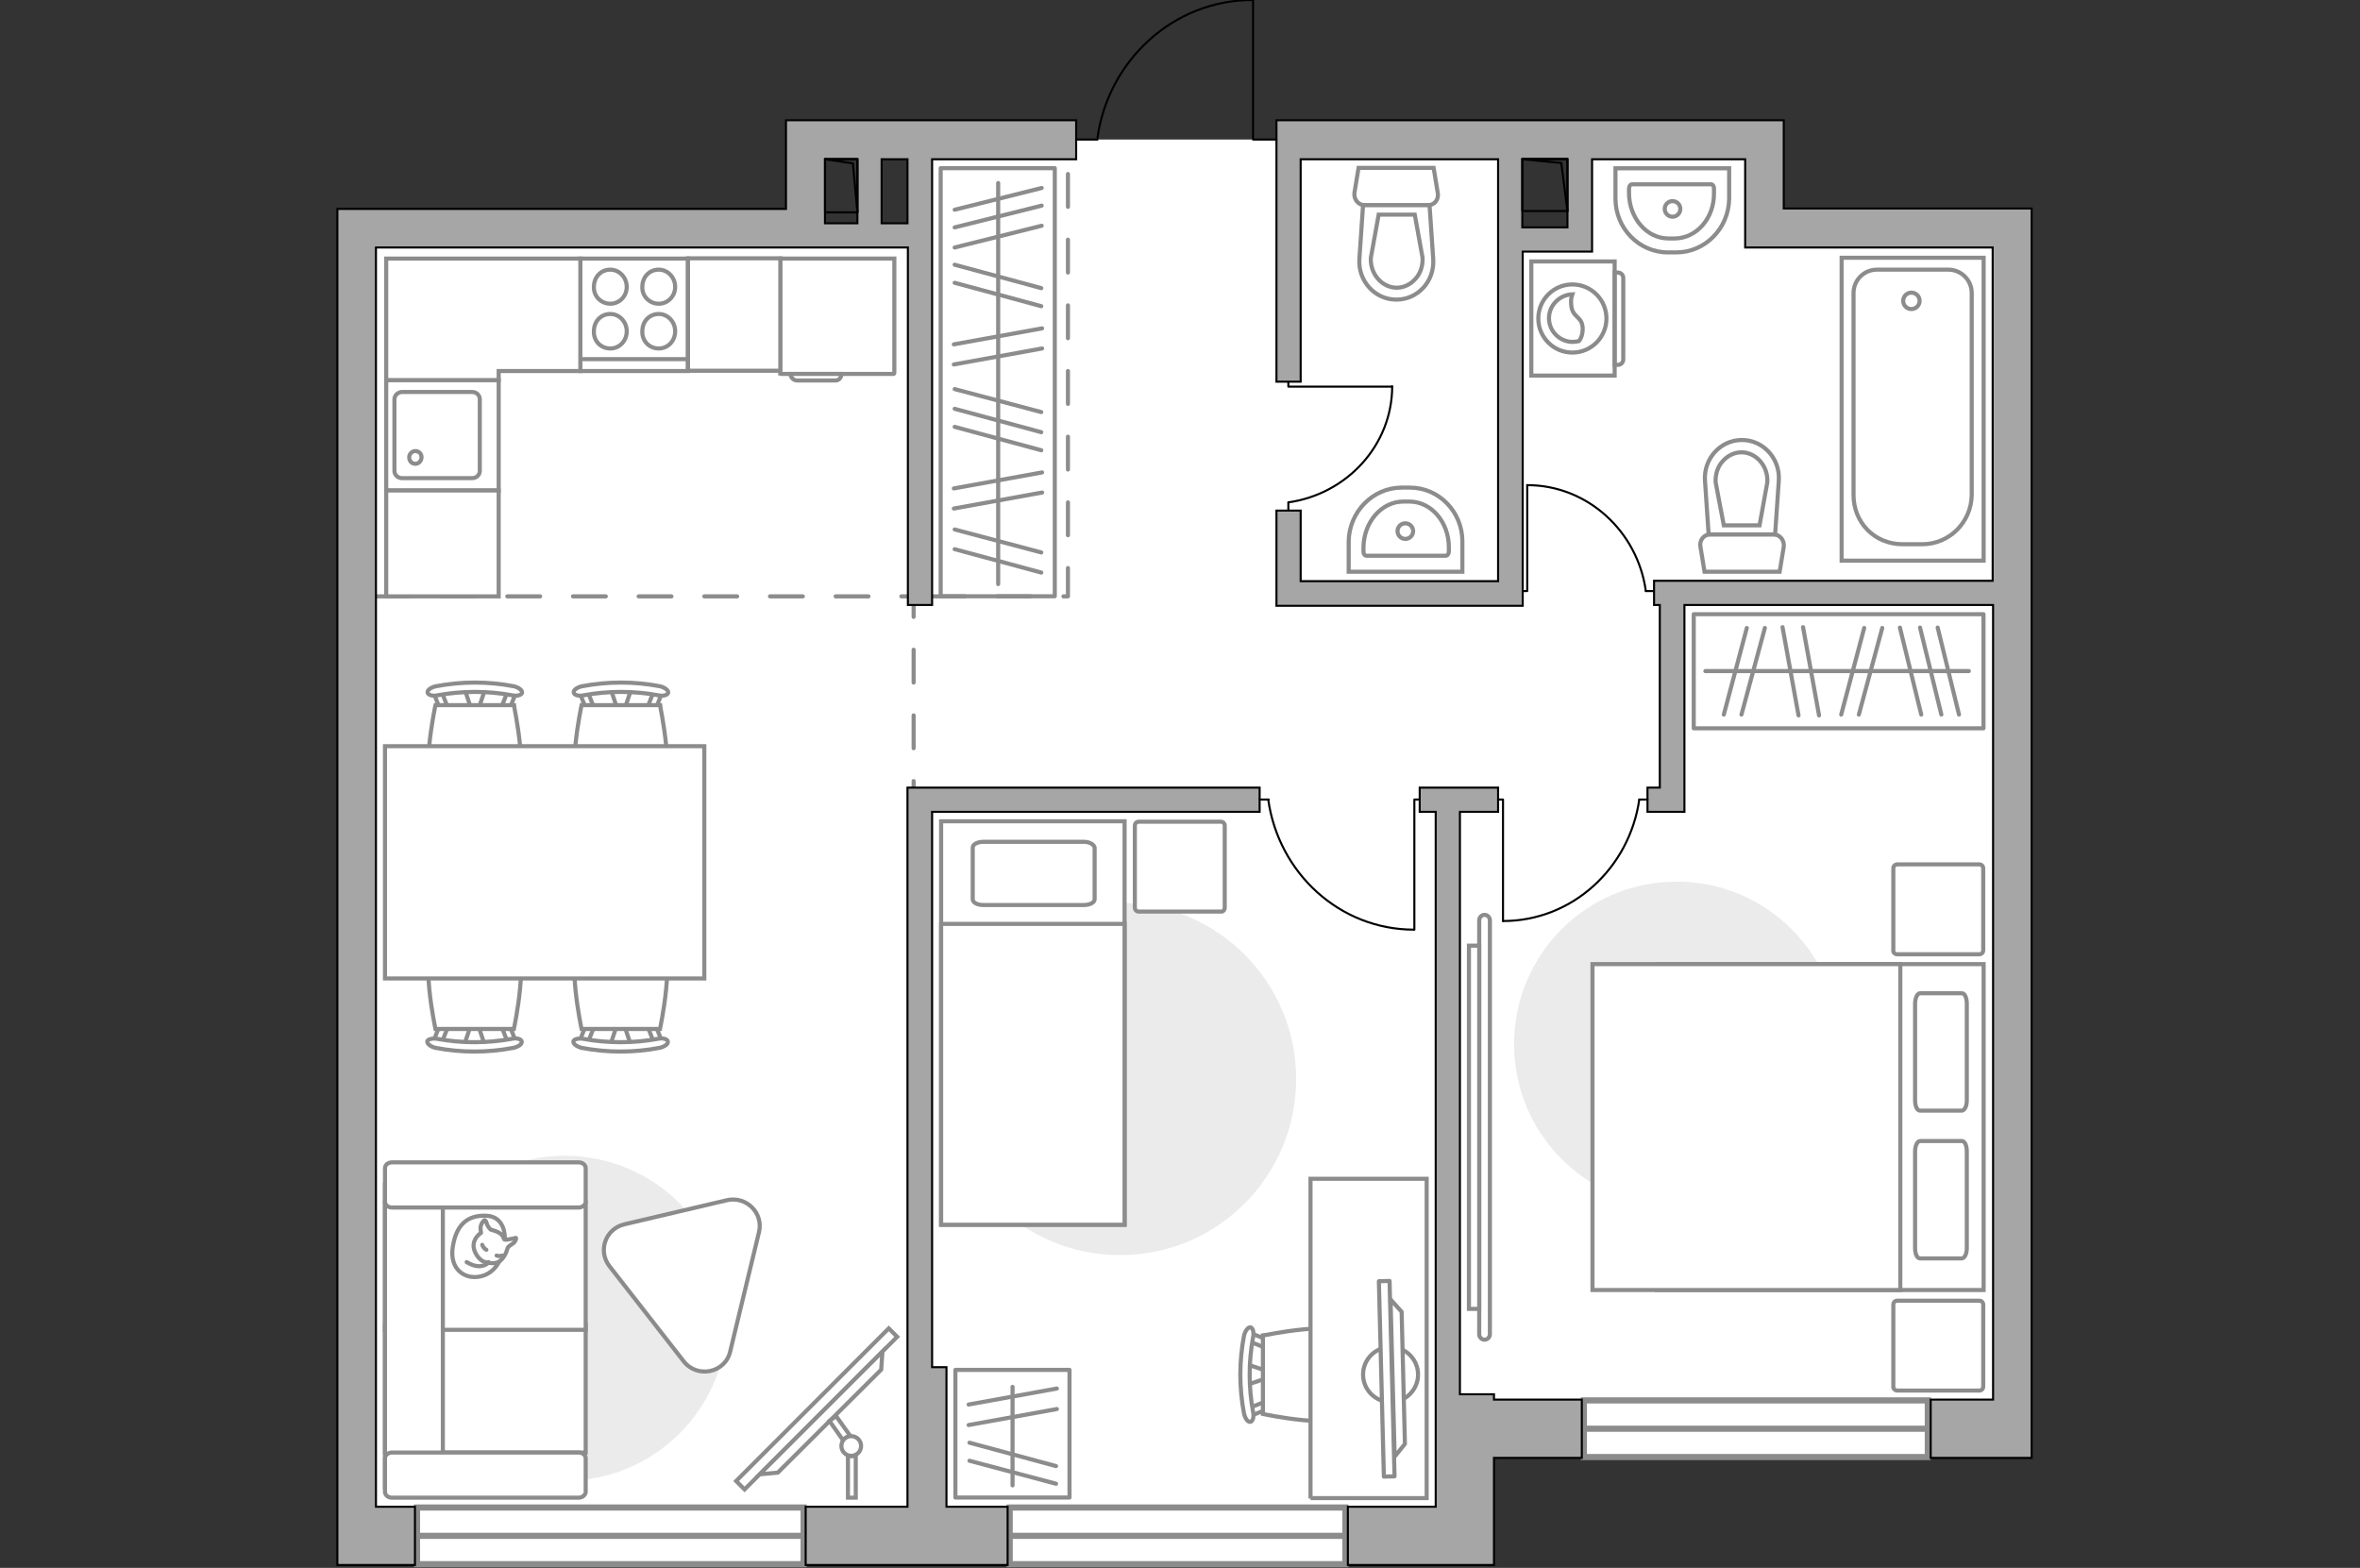 <?xml version="1.0" encoding="utf-8"?>
<!-- Generator: Adobe Illustrator 27.2.0, SVG Export Plug-In . SVG Version: 6.00 Build 0)  -->
<svg version="1.1" xmlns="http://www.w3.org/2000/svg" xmlns:xlink="http://www.w3.org/1999/xlink" x="0px" y="0px"
	 viewBox="0 0 575 382" style="enable-background:new 0 0 575 382;" xml:space="preserve">
<rect x="0" y="0" width="575" height="382" fill="#333333" stroke="none"/>
<style type="text/css">
	.st0{fill:#FFFFFF;}
	.st1{fill:#FFFFFF;stroke:#8C8C8C;stroke-width:1.5;stroke-linecap:round;stroke-miterlimit:10;}
	.st2{fill:none;stroke:#8C8C8C;stroke-linecap:round;stroke-linejoin:round;stroke-miterlimit:10;stroke-dasharray:8;}
	.st3{fill:#A6A6A6;stroke:#000000;stroke-width:0.5;stroke-miterlimit:10;}
	.st4{fill:none;stroke:#000000;stroke-width:0.5;stroke-linecap:round;stroke-linejoin:round;stroke-miterlimit:10;}
	.st5{fill:#FFFFFF;stroke:#8C8C8C;stroke-miterlimit:10;}
	.st6{fill:#EBEBEB;}
	.st7{fill:none;stroke:#8C8C8C;stroke-linecap:round;stroke-linejoin:round;stroke-miterlimit:10;}
	.st8{fill:#FFFFFF;stroke:#8C8C8C;stroke-linecap:round;stroke-linejoin:round;stroke-miterlimit:10;}
	.st9{fill:#FFFFFF;stroke:#8B8B8B;stroke-linecap:round;stroke-linejoin:round;stroke-miterlimit:10;}
	.st10{fill:#FFFFFF;stroke:#8B8B8B;stroke-miterlimit:10;}
	.st11{fill-rule:evenodd;clip-rule:evenodd;fill:#FFFFFF;fill-opacity:0.1;stroke:#8B8B8B;stroke-miterlimit:10;}
</style>
<g id="bg_1_">
	<polygon class="st0" points="86.9,56.9 224.8,56.9 224.8,34 262.2,34 315.8,34 368.3,34.5 368.3,58.4 385.3,57.8 385.3,34.4 
		430.5,34.4 430.5,56 490.2,56 490.2,348.5 356.9,348.5 356.9,370.5 349.8,374.2 86.9,374.2 	"/>
</g>
<g id="windows_1_">
	<g>
		<rect x="385.9" y="341.2" class="st1" width="83.8" height="13.8"/>
		<line class="st1" x1="469.7" y1="348.1" x2="385.9" y2="348.1"/>
	</g>
	<g>
		<rect x="246" y="367.3" class="st1" width="81.8" height="13.8"/>
		<line class="st1" x1="327.9" y1="374.2" x2="246" y2="374.2"/>
	</g>
	<g>
		<rect x="101.6" y="367.3" class="st1" width="94.2" height="13.8"/>
		<line class="st1" x1="195.7" y1="374.2" x2="101.6" y2="374.2"/>
	</g>
</g>
<g id="plan">
	<polyline class="st2" points="91.6,145.3 222.6,145.3 222.6,191.9 	"/>
	<polyline class="st2" points="227.1,145.3 260.2,145.3 260.2,38.8 	"/>
	<g>
		<polygon class="st3" points="364,339.7 355.7,339.7 355.7,197.8 365,197.8 365,191.9 345.9,191.9 345.9,197.8 349.8,197.8 
			349.8,339.7 349.8,341 349.8,342.6 349.8,355.2 349.8,367.1 328.4,367.1 328.4,381.3 349.8,381.3 364,381.3 364,367.1 364,355.2 
			385.4,355.2 385.4,341 364,341 		"/>
		<path class="st3" d="M434.6,50.8V29.3h-9.5v0H311v6.4v3v54.3h5.9V38.8H365v102.8h-48.1v-17.2H311v17.2v3v3h54h1.4h4.6V61.3h11h2.7
			h3.2V38.8h37.3v21.5h5.9h3.5h50.9v81.2h-75.2h-5.9h-1.4v5.9h1.4v44.5h-3v5.9h3h3h3v-50.4h75.2V341h-15.2v14.2H495v-10.8V341V60.3
			v-5.9v-3.6H434.6z M381.9,55.4h-11V38.8h11V55.4z"/>
		<path class="st3" d="M91.6,60.3h104.7v0h2.1v0h22.8v87.1h5.9V38.8h35.1v-9.5H201v0h-9.5v21.6H82.2v3.6v5.9v306.7v7.1v7.1h18.9
			v-14.2h-9.5V60.3z M221.1,54.4h-6.3V38.8h6.3V54.4z M208.9,38.8v15.6H201V38.8H208.9z"/>
		<polygon class="st3" points="224.1,191.9 221.1,191.9 221.1,333.1 221.1,367.1 196.3,367.1 196.3,381.3 245.5,381.3 245.5,367.1 
			230.6,367.1 230.6,333.1 227.1,333.1 227.1,197.8 306.9,197.8 306.9,191.9 227.1,191.9 		"/>
	</g>
	<g>
		<polyline class="st4" points="305.3,0.1 305.3,34 311,34 		"/>
		<line class="st4" x1="262.2" y1="34" x2="267.4" y2="34"/>
		<path class="st4" d="M267.4,33.5C270.1,14.6,286,0,305.1,0"/>
	</g>
	<g>
		
			<rect x="370" y="39.6" transform="matrix(-6.627783e-11 1 -1 -6.627783e-11 421.507 -331.291)" class="st4" width="12.7" height="11"/>
		<polyline class="st4" points="370.9,38.8 380.4,39.7 381.9,51.5 		"/>
	</g>
	<g>
		
			<rect x="198.5" y="41.3" transform="matrix(-6.607533e-11 1 -1 -6.607533e-11 250.218 -159.757)" class="st4" width="13" height="7.9"/>
		<polyline class="st4" points="201,38.8 207.8,39.8 208.9,51.7 		"/>
	</g>
	<g>
		<path id="wc_00000104665423936550627700000008742028471118200197_" class="st5" d="M346.5,62.8"/>
		<g id="Group_26_00000119105065184523222310000009511373479760156571_">
			<path id="Vector_130_00000130616513068699524990000015084838962513041853_" class="st5" d="M347.9,50l-15.4,0
				c-1.5,0-2.7-1.4-2.5-3l1-6.1l18.3,0l1,6.1C350.6,48.6,349.5,50,347.9,50z"/>
			<path id="Vector_131_00000168802541296829906960000001137535386778679471_" class="st5" d="M340.2,73c-5.2,0-9.3-4.5-9-9.8
				l0.9-13.2l16.2,0l0.9,13.2C349.5,68.6,345.4,73,340.2,73z"/>
			<path id="Vector_132_00000109015427556429379060000012850376616432393366_" class="st5" d="M335.9,52.3l-1.9,10.5
				c-0.1,1.9,0.5,3.7,1.7,5.1c1.2,1.4,2.9,2.2,4.6,2.2c1.7,0,3.4-0.8,4.6-2.2c1.2-1.3,1.8-3.2,1.7-5.1l-1.9-10.5L335.9,52.3z"/>
		</g>
	</g>
	<g>
		<path id="wc_00000146478209672256428030000015301012290506117030_" class="st5" d="M418.1,117.5"/>
		<g id="Group_26_00000155839119796744397590000005841361130833849506_">
			<path id="Vector_130_00000022527752547919200310000018345612003047329469_" class="st5" d="M416.7,130.2l15.4,0
				c1.5,0,2.7,1.4,2.5,3l-1,6.1l-18.3,0l-1-6.1C414,131.7,415.1,130.2,416.7,130.2z"/>
			<path id="Vector_131_00000118367485112397530910000000491877437851927735_" class="st5" d="M424.4,107.2c5.2,0,9.3,4.5,9,9.8
				l-0.9,13.2l-16.2,0l-0.9-13.2C415.1,111.7,419.2,107.2,424.4,107.2z"/>
			<path id="Vector_132_00000035509100571436391530000018255051652044712599_" class="st5" d="M428.7,128l1.9-10.5
				c0.1-1.9-0.5-3.7-1.7-5.1c-1.2-1.4-2.9-2.2-4.6-2.2c-1.7,0-3.4,0.8-4.6,2.2c-1.2,1.3-1.8,3.2-1.7,5.1L420,128L428.7,128z"/>
		</g>
	</g>
	<g>
		<path id="Vector_134_00000050655683593319104730000003412907414268455083_" class="st5" d="M341.5,118.8h2
			c7.1,0,12.8,5.9,12.8,13.1v7.4h-27.7v-7.4C328.7,124.7,334.5,118.8,341.5,118.8z"/>
		<path id="Vector_133_00000051355925695676660130000011673473403664394398_" class="st5" d="M341.9,122.2h1.5c5.3,0,9.6,5,9.6,11.1
			v1.1c0,0.5-0.3,1-0.8,1H333c-0.5,0-0.8-0.4-0.8-1v-1.1C332.3,127.2,336.6,122.2,341.9,122.2z"/>
		<circle class="st5" cx="342.4" cy="129.4" r="1.9"/>
	</g>
	<g>
		<path id="Vector_134_00000174600335945716875070000002525354070612025984_" class="st5" d="M408.4,61.5h-2
			c-7.1,0-12.8-5.9-12.8-13.1V41l27.7,0v7.4C421.2,55.7,415.4,61.5,408.4,61.5z"/>
		<path id="Vector_133_00000162350969797079542500000001854129087509570182_" class="st5" d="M408,58.1h-1.5c-5.3,0-9.6-5-9.6-11.1
			v-1.1c0-0.5,0.3-1,0.8-1l19.1,0c0.5,0,0.8,0.4,0.8,1V47C417.7,53.2,413.3,58.1,408,58.1z"/>
		<circle class="st5" cx="407.5" cy="50.9" r="1.9"/>
	</g>
	<g>
		<g>
			<path id="Vector_135_00000080920752499188858010000003475947107189959612_" class="st5" d="M448.7,136.6V62.8h34.6v73.8H448.7z"
				/>
			<path id="Vector_136_00000079475314092327180310000012663481544828460468_" class="st5" d="M468.3,132.6h-4.7c-7,0-12-5.4-12-12
				V71.4c0-3.1,2.5-5.7,5.7-5.7h17.4c3.1,0,5.7,2.5,5.7,5.7v49.2C480.3,127.2,475,132.6,468.3,132.6z"/>
		</g>
		<circle class="st5" cx="465.7" cy="73.3" r="2"/>
	</g>
	<g>
		<g id="Group_27_00000050626162682346668780000007032965763880395414_">
			<path id="Vector_140_00000035507406130109749120000016528586372325983154_" class="st5" d="M121.5,119.5l0-26.9l-27.4,0l0,26.9
				L121.5,119.5z"/>
		</g>
		<path id="Vector_141_00000181067850477830685560000014699102073764937916_" class="st5" d="M96.1,97.3l0,17.4c0,1,0.8,1.8,1.9,1.8
			l17,0c1.1,0,1.9-0.8,1.9-1.8l0-17.4c0-1-0.8-1.8-1.9-1.8l-17,0C97,95.5,96.1,96.3,96.1,97.3z"/>
		<path id="Vector_139_00000110433108318965881740000003014652517609578146_" class="st5" d="M102.7,111.4c0,0.9-0.7,1.6-1.5,1.6
			c-0.9,0-1.5-0.7-1.5-1.6c0-0.8,0.7-1.5,1.5-1.5C102.1,109.9,102.7,110.6,102.7,111.4z"/>
	</g>
	<g>
		<path id="Vector_142_00000074439715437612005600000017314353944380931211_" class="st5" d="M167.6,63l-26.2,0l0,27.4l26.2,0
			L167.6,63z"/>
		<g id="Group_28_00000006704322353453504950000006363760482919659441_">
			<g id="Group_29_00000064356040037684193510000007895026898562827909_">
				<path id="Vector_143_00000095330648492267387810000012041331810795055021_" class="st5" d="M148.7,74c2.2,0,4-1.8,4-4.1
					c0-2.3-1.8-4.2-4-4.2c-2.3,0-4,1.8-4,4.2C144.6,72.1,146.4,74,148.7,74z"/>
				<path id="Vector_144_00000066505966807533830350000015396057908070542977_" class="st5" d="M148.7,84.9c2.2,0,4-1.8,4-4.2
					c0-2.3-1.8-4.2-4-4.2c-2.3,0-4,1.8-4,4.2C144.6,83.1,146.4,84.9,148.7,84.9z"/>
			</g>
			<g id="Group_30_00000053523291890885225570000005300843854401316993_">
				<path id="Vector_145_00000064315267609814157480000003908798830782080930_" class="st5" d="M160.5,74c2.2,0,4-1.8,4-4.1
					c0-2.3-1.8-4.2-4-4.2c-2.3,0-4,1.8-4,4.2C156.4,72.1,158.2,74,160.5,74z"/>
				<path id="Vector_146_00000049207296271209532020000013308780297074904198_" class="st5" d="M160.5,84.9c2.2,0,4-1.8,4-4.2
					c0-2.3-1.8-4.2-4-4.2c-2.3,0-4,1.8-4,4.2C156.4,83.1,158.2,84.9,160.5,84.9z"/>
			</g>
		</g>
		<path id="Vector_147_00000049944440423988866980000006570656478320154553_" class="st5" d="M141.4,87.5l25.9,0"/>
	</g>
</g>
<g id="furniture_1_">
	<path id="Vector_00000026139657364480362080000009383570171358940847_" class="st6" d="M137.6,360.8c-21.9,0-39.6-17.7-39.6-39.6
		s17.7-39.6,39.6-39.6s39.6,17.7,39.6,39.6S159.5,360.8,137.6,360.8z"/>
	<path id="Vector_00000127747977812251757350000013528410467671408263_" class="st6" d="M408.5,294c-21.9,0-39.6-17.7-39.6-39.6
		s17.7-39.6,39.6-39.6s39.6,17.7,39.6,39.6S430.3,294,408.5,294z"/>
	<g id="Group_34_00000020389546449270966980000011529139177353564852_">
		<path id="Vector_158_00000098183410123710968390000017973026230271212196_" class="st4" d="M366.2,224.4l0-29.6H365"/>
		<path id="Vector_159_00000055694464781180946180000015580434309243507340_" class="st4" d="M401.4,194.8h-2"/>
		<path id="Vector_160_00000071536426753902855070000009970743405273364663_" class="st4" d="M399.4,194.8
			c-2.4,16.7-16.3,29.6-33.2,29.6"/>
	</g>
	<g id="Group_34_00000143600000569928675930000008461959406003532476_">
		<path id="Vector_158_00000054963522567388012560000002254102514003118503_" class="st4" d="M344.6,226.5l0-31.7h1.3"/>
		<path id="Vector_159_00000183956775536122015880000001725427556653351563_" class="st4" d="M306.9,194.8h2.2"/>
		<path id="Vector_160_00000075853465087657227690000002295613212979504052_" class="st4" d="M309,194.8
			c2.5,17.9,17.4,31.7,35.5,31.7"/>
	</g>
	<g id="Group_34_00000095320405721941434720000010880159847716683395_">
		<path id="Vector_158_00000011008487845704364700000017519929263062313108_" class="st4" d="M339.1,94.2h-25.2v-1.1"/>
		<path id="Vector_159_00000134246809022378717200000011862820846408202146_" class="st4" d="M313.9,124.2v-1.7"/>
		<path id="Vector_160_00000101063655890642790270000011437350057060700340_" class="st4" d="M313.9,122.4
			c14.2-2,25.3-13.9,25.3-28.3"/>
	</g>
	<g id="Group_34_00000019675097476429674150000014547607677325098890_">
		<path id="Vector_158_00000168091375945107403070000010215850313342834332_" class="st4" d="M372.1,118.2V144H371"/>
		<path id="Vector_159_00000150063718875122391220000003375296782124880792_" class="st4" d="M402.8,144H401"/>
		<path id="Vector_160_00000155838995665254702630000017307245888354539184_" class="st4" d="M401,144c-2-14.5-14.2-25.8-28.9-25.8"
			/>
	</g>
	<g>
		<path id="Vector_8_00000024724439163366504250000015306909982743267235_" class="st5" d="M190.3,91.1h27.4c0.1,0,0.2-0.1,0.2-0.2
			V63h-27.8v28C190.1,91,190.2,91.1,190.3,91.1z"/>
		<path id="Vector_9_00000044166512692639173690000011838404916911506831_" class="st5" d="M205,91.1h-12.4c0,0.9,0.8,1.6,1.6,1.6
			h9.1C204.3,92.8,205,92.1,205,91.1z"/>
	</g>
	<rect x="94.1" y="119.5" class="st5" width="27.4" height="25.8"/>
	<polygon class="st5" points="141.4,63 121.5,63 105.1,63 94.1,63 94.1,92.6 121.5,92.6 121.5,90.4 141.4,90.4 	"/>
	
		<rect x="165.1" y="65.4" transform="matrix(-1.836970e-16 1 -1 -1.836970e-16 255.526 -102.17)" class="st5" width="27.4" height="22.5"/>
	
		<rect x="412.7" y="149.6" transform="matrix(-1 -4.553550e-10 4.553550e-10 -1 895.968 327.048)" class="st7" width="70.6" height="27.8"/>
	<line class="st7" x1="443.2" y1="174.3" x2="439.3" y2="152.8"/>
	<line class="st7" x1="438.2" y1="174.3" x2="434.3" y2="152.8"/>
	<line class="st7" x1="452.9" y1="174.1" x2="458.6" y2="153"/>
	<line class="st7" x1="448.6" y1="174.1" x2="454.2" y2="153"/>
	<line class="st7" x1="424.3" y1="174.1" x2="430" y2="153"/>
	<line class="st7" x1="420" y1="174.1" x2="425.6" y2="153"/>
	<line class="st7" x1="477.3" y1="174.1" x2="472.1" y2="152.9"/>
	<line class="st7" x1="468.1" y1="174.1" x2="462.9" y2="152.9"/>
	<line class="st7" x1="473" y1="174.1" x2="467.8" y2="152.9"/>
	<line class="st7" x1="479.7" y1="163.5" x2="415.5" y2="163.5"/>
	
		<rect x="231.2" y="335.4" transform="matrix(-1.578378e-09 1 -1 -1.578378e-09 595.979 102.56)" class="st7" width="31.1" height="27.8"/>
	<line class="st7" x1="257.5" y1="338.3" x2="236" y2="342.2"/>
	<line class="st7" x1="257.5" y1="343.3" x2="236" y2="347.2"/>
	<line class="st7" x1="257.3" y1="357.2" x2="236.2" y2="351.5"/>
	<line class="st7" x1="257.3" y1="361.5" x2="236.2" y2="355.9"/>
	<line class="st7" x1="246.7" y1="337.9" x2="246.7" y2="361.9"/>
	
		<rect x="191" y="79.3" transform="matrix(-2.116211e-10 1 -1 -2.116211e-10 336.292 -150.029)" class="st7" width="104.3" height="27.8"/>
	<line class="st7" x1="253.9" y1="80" x2="232.4" y2="83.9"/>
	<line class="st7" x1="253.9" y1="84.9" x2="232.4" y2="88.8"/>
	<line class="st7" x1="253.7" y1="70.2" x2="232.6" y2="64.5"/>
	<line class="st7" x1="253.7" y1="74.6" x2="232.6" y2="68.9"/>
	<line class="st7" x1="253.9" y1="115.1" x2="232.4" y2="119"/>
	<line class="st7" x1="253.9" y1="120" x2="232.4" y2="123.9"/>
	<line class="st7" x1="253.7" y1="105.3" x2="232.6" y2="99.6"/>
	<line class="st7" x1="253.7" y1="100.4" x2="232.6" y2="94.8"/>
	<line class="st7" x1="253.7" y1="139.5" x2="232.6" y2="133.8"/>
	<line class="st7" x1="253.7" y1="134.6" x2="232.6" y2="129"/>
	<line class="st7" x1="253.7" y1="109.7" x2="232.6" y2="104"/>
	<line class="st7" x1="253.8" y1="45.8" x2="232.6" y2="51.1"/>
	<line class="st7" x1="253.8" y1="55" x2="232.6" y2="60.3"/>
	<line class="st7" x1="253.8" y1="50.1" x2="232.6" y2="55.4"/>
	<line class="st7" x1="243.2" y1="44.6" x2="243.2" y2="142.3"/>
	<g>
		<path id="Vector_55_00000103257478467088046530000009009861657628331441_" class="st5" d="M93.8,353.9v-31h48.9v31H93.8z"/>
		<path id="Vector_56_00000116919076231119102130000004285688090450747270_" class="st5" d="M93.8,324v-31h48.9v31H93.8z"/>
		<path id="Vector_57_00000173131956162804275950000010110780473161268157_" class="st5" d="M107.9,359.4l-14.1,2.9v-73.7h14.1
			V359.4z"/>
		<path id="Vector_58_00000088122289099396527340000013387906569612467095_" class="st5" d="M95.5,353.9H141c0.9,0,1.7,0.6,1.7,1.4
			v8.2c0,0.7-0.8,1.4-1.7,1.4H95.5c-0.9,0-1.7-0.6-1.7-1.4v-8.2C93.8,354.5,94.6,353.9,95.5,353.9z"/>
		<path id="Vector_59_00000139251551500454842130000005671055418857939633_" class="st5" d="M95.5,283.2H141c0.9,0,1.7,0.6,1.7,1.4
			v8.2c0,0.7-0.8,1.4-1.7,1.4H95.5c-0.9,0-1.7-0.6-1.7-1.4v-8.2C93.8,283.8,94.6,283.2,95.5,283.2z"/>
		<g>
			<path class="st8" d="M123,301.6c0,0,0.2-5.2-4.5-5.4c-4.7-0.2-7.4,2.3-8.2,7.7c-0.8,5.4,3,7.9,6.7,7.1
				C120.5,310.3,122.9,306.8,123,301.6z"/>
			<path class="st8" d="M119.6,299.6c0,0-0.7-0.5-1-1.5s-0.6-0.8-0.6-0.8s-1.1,0.9-0.9,2.3c0.1,0.8,0.1,0.8,0.1,0.8
				s-1.6,0.9-1.8,2.8c-0.2,1.8,1.4,3.8,2.5,4.2c1.2,0.4,2.9,0.6,3.8-0.1c1-0.7,1.7-2.1,1.9-3c0.2-0.9,1.5-1.1,1.9-1.9
				c0.4-0.8,0.2-0.8,0.2-0.8s-2.4,0.6-2.8,0.4C122.5,301.5,122.8,300.4,119.6,299.6z"/>
			<path class="st8" d="M118.5,304.5c0,0-0.7-0.3-1-1.2"/>
			<path class="st8" d="M121,305.9c0,0,0.7,0.3,1.3,0"/>
			<path class="st7" d="M119,307.5c0,0-0.2,0.8-2.1,1c-1.5,0.1-3.2-1-3.2-1"/>
		</g>
	</g>
	<g>
		
			<rect x="172.7" y="341.8" transform="matrix(0.707 -0.707 0.707 0.707 -184.396 241.284)" class="st5" width="52.6" height="2.9"/>
		<polygon class="st5" points="214.7,333.7 189.5,358.8 185.1,359.2 215,329.3 		"/>
		<g>
			<path class="st5" d="M207.4,354.8c0.4,0,0.8-0.1,1.1-0.3v10.4h-1.9v-10.2C206.8,354.7,207.1,354.8,207.4,354.8z"/>
			<path class="st5" d="M207.2,349.9c-0.7,0.1-1.4,0.4-1.8,1l-3.3-4.7l1.6-1.2L207.2,349.9z"/>
		</g>
		<circle class="st5" cx="207.4" cy="352.3" r="2.4"/>
	</g>
	<path id="Vector_00000085966783403246759190000008523247899047601315_" class="st6" d="M272.9,220c23.7,0,42.9,19.2,42.9,42.9
		s-19.2,42.9-42.9,42.9S230,286.6,230,262.9S249.2,220,272.9,220z"/>
	<g>
		<path id="Vector_2_00000097502711505834384620000012475929550724495548_" class="st5" d="M229.3,298.4H274v-98.3h-44.7V298.4z"/>
		<path id="Vector_3_00000114756855457440730060000008725890747599444610_" class="st5" d="M274,298.4h-44.7v-73.3h39.4h5.3v10
			V298.4z"/>
		<path id="Vector_4_00000003818099959780606310000000351377722727892135_" class="st7" d="M264.1,205.1h-24.5
			c-1.4,0-2.6,0.6-2.6,1.4v12.6c0,0.8,1.1,1.4,2.6,1.4h24.5c1.4,0,2.6-0.6,2.6-1.4v-12.6C266.5,205.7,265.4,205.1,264.1,205.1z"/>
	</g>
	<path id="Vector_5_00000134930191674435935970000007980397281318358942_" class="st8" d="M298.4,221.1v-19.9c0-0.6-0.4-1-1-1h-19.9
		c-0.6,0-1,0.4-1,1v19.9c0,0.6,0.4,1,1,1h19.9C298,222.2,298.4,221.7,298.4,221.1z"/>
	<g id="Group_2_00000114056673437173896200000009541681882058061205_">
		<g id="Group_3_00000151508570659573782360000016869647157051390613_">
			<path id="Vector_10_00000054987847132524251380000003265463117205947832_" class="st5" d="M303.8,332.4l5.4,1.8v1.4l-5.4,1.8
				V332.4z"/>
		</g>
		<g id="Group_4_00000072975710869221030290000010645962165359377031_">
			<path id="Vector_11_00000016073557477918645730000005422363890117262756_" class="st5" d="M309,342.5c0,0.5-0.3,0.9-0.6,1
				l-4.3,1.7c-0.4,0.2-0.8-0.2-0.9-0.7c-0.1-0.6,0.2-1.2,0.5-1.2l4.3-1.7c0.4-0.2,0.8,0.2,0.9,0.7C309,342.3,309,342.4,309,342.5z"
				/>
		</g>
		<g id="Group_5_00000018199159108031749510000009640761924500072107_">
			<path id="Vector_12_00000164490400803361382820000007012854756108012967_" class="st5" d="M309,327.3c0,0.1,0,0.2,0,0.3
				c-0.1,0.6-0.5,0.9-0.9,0.7l-4.3-1.7c-0.4-0.2-0.6-0.7-0.5-1.3c0.1-0.6,0.5-0.9,0.9-0.7l4.3,1.7C308.8,326.4,309,326.9,309,327.3z
				"/>
		</g>
		<path id="Vector_13_00000129169014442370489130000013863300902787178908_" class="st5" d="M330.1,325.4c3.4,3.4,3.4,15.7,0,19.1
			c-4,4-22.4,0-22.4,0v-19.1C307.8,325.4,326.2,321.4,330.1,325.4z"/>
		<path id="Vector_14_00000037679214367288783340000002635920235832976050_" class="st5" d="M305.3,325.8c-1.1,6-1.1,12.2,0,18.2
			c0.3,1.2-0.1,2.3-0.6,2.4c-0.6,0.2-1.3-0.7-1.6-2c-1.2-6.3-1.2-12.7,0-19c0.3-1.2,1-2.1,1.6-2
			C305.2,323.5,305.6,324.6,305.3,325.8z"/>
	</g>
	<path id="Vector_36_00000158739931348327660690000008493747897831319438_" class="st5" d="M319.3,365.1v-77.9h28.3v62.9v14.9H319.3
		z"/>
	<g>
		<circle class="st9" cx="338.8" cy="334.9" r="6.7"/>
		<g>
			
				<rect x="314.2" y="334.5" transform="matrix(2.554044e-02 1 -1 2.554044e-02 665.032 -10.65)" class="st9" width="47.6" height="2.6"/>
			<polygon class="st9" points="342.3,351.8 341.5,319.6 338.8,316.6 339.8,354.9 			"/>
		</g>
	</g>
	<g id="Group_2_00000066492907617014868330000004938127674215316661_">
		<g id="Group_3_00000018954708871264866250000014495110991938789015_">
			<path id="Vector_10_00000019662117517936759360000008528226586448573078_" class="st5" d="M153.8,167.9l-1.8,5.4h-1.4l-1.8-5.4
				H153.8z"/>
		</g>
		<g id="Group_4_00000035519268378361040140000000102366708300406931_">
			<path id="Vector_11_00000109014986733738151500000014976108839946900112_" class="st5" d="M143.7,173.1c-0.5,0-0.9-0.3-1-0.6
				l-1.7-4.3c-0.2-0.4,0.2-0.8,0.7-0.9c0.6-0.1,1.2,0.2,1.2,0.5l1.7,4.3c0.2,0.4-0.2,0.8-0.7,0.9
				C143.8,173.1,143.8,173.1,143.7,173.1z"/>
		</g>
		<g id="Group_5_00000139258638766852675350000014072103657862114212_">
			<path id="Vector_12_00000131348447700449553880000012327683165634394786_" class="st5" d="M158.8,173.1c-0.1,0-0.2,0-0.3,0
				c-0.6-0.1-0.9-0.5-0.7-0.9l1.7-4.3c0.2-0.4,0.7-0.6,1.3-0.5c0.6,0.1,0.9,0.5,0.7,0.9l-1.7,4.3
				C159.7,172.9,159.3,173.1,158.8,173.1z"/>
		</g>
		<path id="Vector_13_00000065062971207346428360000003684239525106076821_" class="st5" d="M160.8,194.2c-3.4,3.4-15.7,3.4-19.1,0
			c-4-4,0-22.4,0-22.4h19.1C160.8,171.9,164.8,190.3,160.8,194.2z"/>
		<path id="Vector_14_00000093167826994945985390000012553979889542172565_" class="st5" d="M160.4,169.4c-6-1.1-12.2-1.1-18.2,0
			c-1.2,0.3-2.3-0.1-2.4-0.6c-0.2-0.6,0.7-1.3,2-1.6c6.3-1.2,12.7-1.2,19,0c1.2,0.3,2.1,1,2,1.6
			C162.7,169.3,161.6,169.7,160.4,169.4z"/>
	</g>
	<g id="Group_2_00000043436943325211445870000014698829194237141939_">
		<g id="Group_3_00000108303328580891231760000003571986489943050889_">
			<path id="Vector_10_00000018922759524899427060000008035198411857841303_" class="st5" d="M118.2,167.9l-1.8,5.4H115l-1.8-5.4
				H118.2z"/>
		</g>
		<g id="Group_4_00000160185898820536035440000005672585315130086567_">
			<path id="Vector_11_00000060740563963398381090000017395124442440513930_" class="st5" d="M108.1,173.1c-0.5,0-0.9-0.3-1-0.6
				l-1.7-4.3c-0.2-0.4,0.2-0.8,0.7-0.9c0.6-0.1,1.2,0.2,1.2,0.5l1.7,4.3c0.2,0.4-0.2,0.8-0.7,0.9
				C108.3,173.1,108.2,173.1,108.1,173.1z"/>
		</g>
		<g id="Group_5_00000020395330421040275520000001119479589330876037_">
			<path id="Vector_12_00000121963996955319374250000001370297986110348194_" class="st5" d="M123.2,173.1c-0.1,0-0.2,0-0.3,0
				c-0.6-0.1-0.9-0.5-0.7-0.9l1.7-4.3c0.2-0.4,0.7-0.6,1.3-0.5c0.6,0.1,0.9,0.5,0.7,0.9l-1.7,4.3
				C124.2,172.9,123.7,173.1,123.2,173.1z"/>
		</g>
		<path id="Vector_13_00000002354001174332810860000002610247300987298210_" class="st5" d="M125.2,194.2c-3.4,3.4-15.7,3.4-19.1,0
			c-4-4,0-22.4,0-22.4h19.1C125.2,171.9,129.2,190.3,125.2,194.2z"/>
		<path id="Vector_14_00000067915917291917394320000012747019692995683979_" class="st5" d="M124.8,169.4c-6-1.1-12.2-1.1-18.2,0
			c-1.2,0.3-2.3-0.1-2.4-0.6c-0.2-0.6,0.7-1.3,2-1.6c6.3-1.2,12.7-1.2,19,0c1.2,0.3,2.1,1,2,1.6C127.1,169.3,126,169.7,124.8,169.4z
			"/>
	</g>
	<g id="Group_2_00000091003432286742036820000016111225909593950911_">
		<g id="Group_3_00000003090961140671819090000008290525898856321470_">
			<path id="Vector_10_00000037664612207707024530000010710071027904552352_" class="st5" d="M113.1,254.6l1.8-5.4h1.4l1.8,5.4
				H113.1z"/>
		</g>
		<g id="Group_4_00000078743212357328370130000006078266845541643939_">
			<path id="Vector_11_00000039835977235532471360000014694519126175250846_" class="st5" d="M123.2,249.4c0.5,0,0.9,0.3,1,0.6
				l1.7,4.3c0.2,0.4-0.2,0.8-0.7,0.9c-0.6,0.1-1.2-0.2-1.2-0.5l-1.7-4.3c-0.2-0.4,0.2-0.8,0.7-0.9
				C123.1,249.4,123.1,249.4,123.2,249.4z"/>
		</g>
		<g id="Group_5_00000021083063904906741910000017641870696184528823_">
			<path id="Vector_12_00000160871727780189510810000005477240814747632785_" class="st5" d="M108.1,249.4c0.1,0,0.2,0,0.3,0
				c0.6,0.1,0.9,0.5,0.7,0.9l-1.7,4.3c-0.2,0.4-0.7,0.6-1.3,0.5c-0.6-0.1-0.9-0.5-0.7-0.9l1.7-4.3
				C107.2,249.7,107.6,249.4,108.1,249.4z"/>
		</g>
		<path id="Vector_13_00000170278695030897093210000002447384246241757091_" class="st5" d="M106.1,228.3c3.4-3.4,15.7-3.4,19.1,0
			c4,4,0,22.4,0,22.4h-19.1C106.1,250.7,102.1,232.3,106.1,228.3z"/>
		<path id="Vector_14_00000090260375312939731310000009459029118258391990_" class="st5" d="M106.5,253.1c6,1.1,12.2,1.1,18.2,0
			c1.2-0.3,2.3,0.1,2.4,0.6c0.2,0.6-0.7,1.3-2,1.6c-6.3,1.2-12.7,1.2-19,0c-1.2-0.3-2.1-1-2-1.6
			C104.2,253.2,105.4,252.9,106.5,253.1z"/>
	</g>
	<g id="Group_2_00000133515896664776431890000003214324859347687867_">
		<g id="Group_3_00000062189438685085521900000012343226238934112411_">
			<path id="Vector_10_00000124158892387228562960000012989605059947948438_" class="st5" d="M148.7,254.6l1.8-5.4h1.4l1.8,5.4
				H148.7z"/>
		</g>
		<g id="Group_4_00000110439086888087918680000001202305897714716081_">
			<path id="Vector_11_00000164515812201247582980000016950400468760907149_" class="st5" d="M158.8,249.4c0.5,0,0.9,0.3,1,0.6
				l1.7,4.3c0.2,0.4-0.2,0.8-0.7,0.9c-0.6,0.1-1.2-0.2-1.2-0.5l-1.7-4.3c-0.2-0.4,0.2-0.8,0.7-0.9
				C158.7,249.4,158.7,249.4,158.8,249.4z"/>
		</g>
		<g id="Group_5_00000163754729467860514700000007101264832400912805_">
			<path id="Vector_12_00000090277849757908797540000007539991144521087146_" class="st5" d="M143.7,249.4c0.1,0,0.2,0,0.3,0
				c0.6,0.1,0.9,0.5,0.7,0.9l-1.7,4.3c-0.2,0.4-0.7,0.6-1.3,0.5c-0.6-0.1-0.9-0.5-0.7-0.9l1.7-4.3
				C142.8,249.7,143.2,249.4,143.7,249.4z"/>
		</g>
		<path id="Vector_13_00000083074975497395804300000008404859362431085212_" class="st5" d="M141.7,228.3c3.4-3.4,15.7-3.4,19.1,0
			c4,4,0,22.4,0,22.4h-19.1C141.7,250.7,137.7,232.3,141.7,228.3z"/>
		<path id="Vector_14_00000158747349698805260490000005780300610074813576_" class="st5" d="M142.1,253.1c6,1.1,12.2,1.1,18.2,0
			c1.2-0.3,2.3,0.1,2.4,0.6c0.2,0.6-0.7,1.3-2,1.6c-6.3,1.2-12.7,1.2-19,0c-1.2-0.3-2.1-1-2-1.6
			C139.8,253.2,140.9,252.9,142.1,253.1z"/>
	</g>
	<path id="Vector_35_00000143593530666602206860000017076567727840141987_" class="st5" d="M93.8,181.8h77.8v56.6h-62.9H93.8V181.8z
		"/>
	<path class="st9" d="M177.2,292.4l-25.1,5.9c-4.6,1.1-6.5,6.5-3.6,10.2l18.1,23.2c3.3,4.2,10.1,2.8,11.3-2.4l7-29
		C186.1,295.6,181.9,291.4,177.2,292.4z"/>
	<g>
		<path id="Vector_98_00000121991566479431912610000015383940949828022939_" class="st5" d="M403.7,234.9v79.4h79.6v-79.4H403.7z"/>
		<path id="Vector_99_00000089539186609999512500000008459204713960059811_" class="st5" d="M388,314.3v-79.4h75v70v9.4h-10.2H388z"
			/>
		<path id="Vector_100_00000018918135155728435630000006054610346720930697_" class="st7" d="M479.2,268.1v-23.6
			c0-1.4-0.5-2.5-1.2-2.5h-10.2c-0.6,0-1.2,1.1-1.2,2.5v23.6c0,1.4,0.5,2.5,1.2,2.5H478C478.7,270.5,479.2,269.5,479.2,268.1z"/>
		<path id="Vector_101_00000047772442432797328360000012280345924771027382_" class="st7" d="M479.2,304.1v-23.6
			c0-1.4-0.5-2.5-1.2-2.5h-10.2c-0.6,0-1.2,1.1-1.2,2.5v23.6c0,1.4,0.5,2.5,1.2,2.5H478C478.7,306.5,479.2,305.5,479.2,304.1z"/>
	</g>
	<path id="Vector_5_00000156583591446892236220000018245503939183642807_" class="st8" d="M462.3,338.8h19.9c0.6,0,1-0.4,1-1v-19.9
		c0-0.6-0.4-1-1-1h-19.9c-0.6,0-1,0.4-1,1v19.9C461.2,338.3,461.7,338.8,462.3,338.8z"/>
	<path id="Vector_5_00000183214501716628880220000004900480699137152153_" class="st8" d="M462.3,232.5h19.9c0.6,0,1-0.4,1-1v-19.9
		c0-0.6-0.4-1-1-1h-19.9c-0.6,0-1,0.4-1,1v19.9C461.2,232.1,461.7,232.5,462.3,232.5z"/>
	<g>
		<path class="st5" d="M360.4,224.2c0-0.7,0.6-1.3,1.3-1.3c0.7,0,1.3,0.6,1.3,1.3l0,100.9c0,0.7-0.6,1.3-1.3,1.3
			c-0.7,0-1.3-0.6-1.3-1.3L360.4,224.2z"/>
		<rect x="357.9" y="230.4" class="st5" width="2.5" height="88.5"/>
	</g>
	<g>
		<g>
			<path class="st10" d="M393.4,91.5V63.7l-20.3,0v27.8L393.4,91.5z"/>
			<path class="st11" d="M395.5,87.6V67.7c0-0.7-0.6-1.3-1.3-1.3h-0.8v22.5h0.8C394.9,88.9,395.5,88.3,395.5,87.6z"/>
		</g>
		<g>
			<circle class="st10" cx="383.1" cy="77.6" r="8.3"/>
			<path class="st10" d="M385.6,79.8c-0.2-2.9-2.6-2.3-2.8-5.7c-0.1-1.1,0.1-1.8,0.3-2.4c-3.1,0.1-5.7,2.7-5.7,5.8
				c0,3.2,2.6,5.8,5.8,5.8c0.5,0,1-0.1,1.5-0.2C385.2,82.5,385.7,81.3,385.6,79.8z"/>
		</g>
	</g>
</g>
<g id="points">
	<path id="h" class="st3" d="M306.9,170.6"/>
	<path id="g" class="st3" d="M243.2,93.1"/>
	<path id="k" class="st3" d="M159.6,118.2"/>
	<path id="s1" class="st3" d="M418.1,88.8"/>
	<path id="s2" class="st3" d="M342.3,95.4"/>
	<path id="r1" class="st3" d="M172.2,262.9"/>
	<path id="r2" class="st3" d="M425.6,269.1"/>
	<path id="r3" class="st3" d="M290.6,269.1"/>
</g>
</svg>
